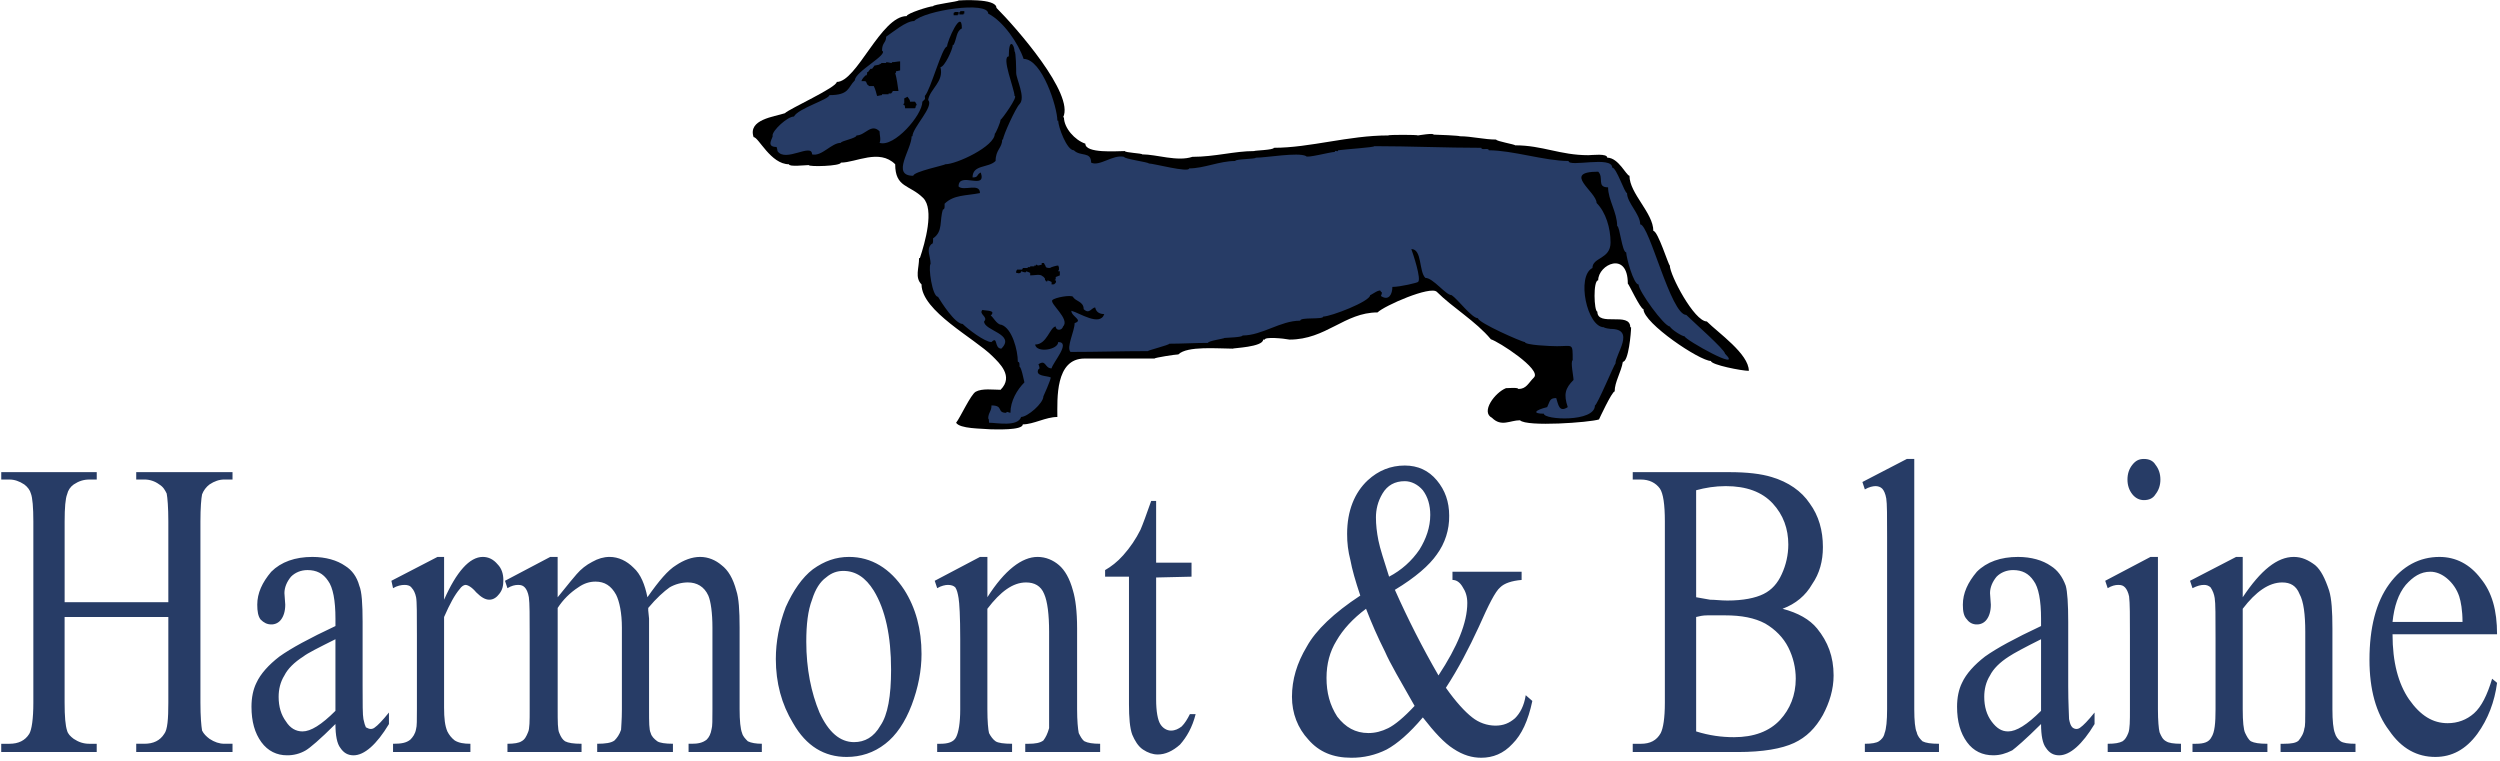 <svg width="601" height="183" viewBox="0 0 601 183" fill="none" xmlns="http://www.w3.org/2000/svg">
<g clip-path="url(#clip0_758_97)">
<path fill-rule="evenodd" clip-rule="evenodd" d="M304.053 81.638C304.053 80.948 308.427 81.327 309.994 81.638C318.815 81.638 323.23 75.107 331.164 75.107C332.765 73.506 343.888 68.63 345.414 70.16C349.227 73.973 354.761 77.193 358.411 81.566C360.166 82.064 370.694 88.814 368.765 90.739C367.366 92.139 366.939 93.512 365.003 93.512C365.003 93.085 362.504 93.314 362.036 93.314C359.356 94.382 355.908 99.056 358.67 100.439C360.944 102.705 362.999 101.033 365.406 101.033C367.035 102.664 382.223 101.555 384.401 100.831C384.401 100.817 387.515 94.102 388.164 94.102C388.164 91.815 389.717 89.49 390.137 86.981C391.503 86.981 392.117 79.938 392.117 78.668H391.916C391.916 74.847 384.002 78.647 384.002 74.909C383.21 74.909 382.94 67.388 384.203 67.388C384.203 63.595 391.325 60.198 391.325 68.18C391.526 68.18 394.346 74.315 395.087 74.315C395.087 77.698 408.624 86.779 411.317 86.779C411.317 87.704 418.753 89.152 420.419 89.152C420.419 85.079 413.072 80.023 410.324 77.278C407.289 77.278 401.424 66.111 401.424 63.824C401.123 63.824 398.576 55.511 397.463 55.511C397.463 51.188 391.728 46.525 391.728 42.254C390.987 42.254 389.096 37.901 386.382 37.901C386.382 36.822 382.715 37.307 381.834 37.307C375.02 37.307 370.817 34.934 364.218 34.934C364.218 34.702 359.671 33.955 359.671 33.548C356.769 33.548 353.737 32.756 350.962 32.756C350.962 32.613 345.554 32.36 344.629 32.36C344.629 31.913 340.948 32.558 340.873 32.558C340.873 32.377 333.745 32.36 333.745 32.558C324.162 32.558 314.927 35.529 306.238 35.529C306.238 36.071 301.49 36.164 301.49 36.317C296.771 36.317 292.067 37.703 286.646 37.703C283.02 38.912 278.059 37.109 274.574 37.109C274.574 36.84 270.419 36.703 270.419 36.317C268.459 36.317 260.918 36.942 260.918 34.538C258.398 33.699 255.773 30.763 255.773 28.206H255.575C258.361 22.634 244.203 6.544 239.546 1.887C239.546 -0.523 230.469 0.098 230.441 0.109C230.441 0.378 224.306 1.071 224.306 1.495C223.47 1.495 217.973 3.212 217.973 3.867C211.774 3.867 205.99 19.698 201.153 19.698C201.153 21.012 189.757 26.147 188.685 27.219C186.087 28.083 179.747 28.704 181.164 32.958C182.355 32.958 185.291 39.489 189.675 39.489C189.675 40.161 193.598 39.687 194.424 39.687C194.424 40.144 202.143 39.953 202.143 39.093C205.765 39.093 211.395 35.682 215.205 39.489C215.205 45.18 218.68 44.347 221.934 47.6C224.655 50.325 222.381 58.331 221.142 62.045H220.944C220.944 64.5 219.878 66.715 221.538 68.378C221.538 74.786 234.319 81.358 238.556 85.595C240.226 87.264 243.786 90.453 240.533 93.706C238.833 93.706 236.105 93.307 234.562 94.171C233.353 94.843 230.8 100.469 229.847 101.627C230.766 103.095 235.849 103.002 238.16 103.207C239.106 103.207 245.876 103.521 245.876 102.019C248.474 102.019 251.403 100.241 254.189 100.241C254.189 95.98 253.626 86.192 260.72 86.192H277.54C277.54 85.994 282.545 85.202 283.279 85.202C285.376 83.106 292.862 83.816 296.338 83.816C296.338 83.669 303.661 83.437 303.661 81.638H304.053Z" fill="black"/>
<path fill-rule="evenodd" clip-rule="evenodd" d="M15.531 144.765H40.467V125.371C40.467 122.008 40.269 119.632 40.071 118.642C39.675 117.853 39.279 117.058 38.292 116.464C37.264 115.693 36.014 115.276 34.728 115.275H32.748V113.497H55.898V115.275H53.922C52.734 115.275 51.546 115.671 50.361 116.464C49.557 117.074 48.939 117.897 48.579 118.84C48.381 119.826 48.183 122.004 48.183 125.367V168.902C48.183 172.268 48.381 174.443 48.579 175.631C48.975 176.423 49.569 177.017 50.361 177.611C51.549 178.403 52.737 178.799 53.922 178.799H55.898V180.779H32.748V178.799H34.725C36.903 178.799 38.487 178.011 39.477 176.427C40.269 175.437 40.467 172.866 40.467 168.906V148.33H15.531V168.906C15.531 172.272 15.729 174.447 16.125 175.635C16.324 176.427 16.918 177.021 17.71 177.615C18.898 178.407 20.082 178.803 21.468 178.803H23.25V180.783H0.295V178.803H2.275C4.453 178.803 6.037 178.014 7.027 176.43C7.621 175.44 8.017 172.869 8.017 168.909V125.374C8.017 122.011 7.819 119.635 7.423 118.645C7.225 117.856 6.635 117.061 5.843 116.467C4.655 115.678 3.467 115.279 2.282 115.279H0.302V113.5H23.257V115.279H21.475C20.089 115.279 18.904 115.675 17.716 116.467C16.91 117.033 16.345 117.881 16.132 118.843C15.736 119.83 15.538 122.008 15.538 125.371V144.765H15.531ZM80.639 174.054C76.877 177.813 74.505 179.793 73.514 180.383C72.136 181.191 70.561 181.602 68.964 181.572C66.591 181.572 64.413 180.581 62.829 178.407C61.245 176.225 60.456 173.46 60.456 169.896C60.456 167.718 60.852 165.741 61.644 164.157C62.634 161.979 64.611 159.804 67.185 157.824C69.957 155.847 74.31 153.474 80.643 150.501V148.722C80.643 144.369 80.049 141.205 78.864 139.621C77.676 137.842 76.092 137.046 73.917 137.046C72.333 137.046 70.947 137.64 69.961 138.631C68.971 139.819 68.376 141.205 68.376 142.587L68.575 145.359C68.575 146.944 68.178 148.132 67.585 148.92C67.316 149.298 66.96 149.605 66.545 149.813C66.131 150.02 65.672 150.123 65.208 150.112C64.218 150.112 63.43 149.716 62.638 148.92C62.044 148.132 61.846 146.944 61.846 145.359C61.846 142.587 63.034 140.02 65.208 137.446C67.584 135.07 70.947 133.885 75.102 133.885C78.267 133.885 81.039 134.674 83.016 136.063C84.6 137.05 85.788 138.634 86.378 140.812C86.972 142.198 87.17 145.165 87.17 149.521V164.956C87.17 169.114 87.17 171.883 87.368 172.873C87.567 173.859 87.764 174.453 87.963 174.849C88.359 175.051 88.754 175.245 89.15 175.245C89.518 175.238 89.87 175.097 90.141 174.849C90.735 174.453 91.919 173.265 93.503 171.289V174.061C90.533 179.008 87.567 181.578 84.996 181.578C83.61 181.578 82.62 180.984 81.828 179.8C81.032 178.799 80.639 176.823 80.639 174.054ZM80.639 170.886V153.669C76.679 155.649 73.911 157.032 72.921 157.824C70.742 159.21 69.158 160.794 68.37 162.378C67.38 163.959 66.984 165.741 66.984 167.523C66.984 169.896 67.578 171.876 68.762 173.46C69.752 175.044 71.138 175.833 72.722 175.833C74.703 175.833 77.273 174.249 80.639 170.886ZM106.76 133.882V144.171C109.727 137.442 112.895 133.882 116.06 133.882C117.446 133.882 118.63 134.476 119.62 135.66C120.61 136.647 121.006 138.033 121.006 139.419C121.006 140.805 120.808 141.795 120.016 142.782C119.422 143.574 118.63 144.168 117.64 144.168C116.65 144.168 115.66 143.574 114.472 142.389C113.482 141.201 112.492 140.611 111.901 140.611C111.505 140.611 110.911 141.003 110.515 141.601C109.327 142.983 108.143 145.161 106.756 148.33V170.094C106.756 172.668 106.954 174.447 107.545 175.836C107.941 176.625 108.535 177.42 109.327 178.014C110.317 178.608 111.505 178.803 113.086 178.803V180.783H94.487V178.803C96.467 178.803 97.651 178.605 98.641 177.813C99.236 177.222 99.829 176.43 100.027 175.242C100.226 174.648 100.226 173.064 100.226 170.49V152.88C100.226 147.736 100.226 144.567 100.027 143.577C99.826 142.587 99.433 141.799 99.037 141.399C98.641 140.805 98.047 140.611 97.259 140.611C96.467 140.611 95.477 140.809 94.487 141.399L94.091 139.621L105.172 133.882H106.76ZM134.068 143.577C136.639 140.409 138.223 138.432 138.619 138.036C139.668 136.811 140.946 135.803 142.381 135.066C143.764 134.278 145.15 133.882 146.536 133.882C148.711 133.882 150.691 134.868 152.275 136.452C154.057 138.036 155.047 140.611 155.638 143.577C158.41 139.621 160.585 137.046 162.565 135.858C164.343 134.67 166.327 133.882 168.304 133.882C170.284 133.882 172.066 134.67 173.452 135.858C175.033 137.046 176.224 139.027 177.013 141.993C177.607 143.772 177.801 146.746 177.801 150.897V170.486C177.801 173.259 178.003 175.239 178.395 176.225C178.593 177.017 179.187 177.611 179.781 178.205C180.573 178.601 181.762 178.799 183.144 178.799V180.779H165.532V178.799H166.324C167.71 178.799 168.894 178.601 169.884 177.809C170.478 177.219 170.874 176.427 171.072 175.239C171.27 174.645 171.27 173.06 171.27 170.486V150.897C171.27 147.336 170.874 144.567 170.28 143.178C169.29 141 167.508 140.013 165.334 140.013C163.805 140.032 162.307 140.441 160.981 141.201C159.598 142.191 157.816 143.772 155.836 146.148V146.742L156.034 148.719V170.486C156.034 173.655 156.034 175.433 156.43 176.225C156.628 177.017 157.222 177.611 158.014 178.205C158.608 178.601 159.994 178.799 161.773 178.799V180.779H143.566V178.799C145.546 178.799 146.929 178.601 147.721 178.011C148.315 177.417 148.909 176.625 149.305 175.437C149.305 174.843 149.503 173.259 149.503 170.49V150.9C149.503 147.34 148.909 144.571 148.117 142.987C146.929 140.809 145.345 139.819 143.17 139.819C141.784 139.819 140.398 140.215 139.012 141.205C137.034 142.488 135.348 144.174 134.065 146.151V170.49C134.065 173.46 134.065 175.437 134.461 176.229C134.857 177.222 135.253 177.813 135.847 178.209C136.639 178.605 137.827 178.803 139.804 178.803V180.783H121.993V178.803C123.577 178.803 124.765 178.605 125.356 178.209C126.148 177.813 126.544 177.021 126.94 176.031C127.336 175.242 127.336 173.259 127.336 170.49V153.075C127.336 148.128 127.336 144.96 127.138 143.577C126.94 142.389 126.544 141.601 126.148 141.205C125.752 140.809 125.356 140.611 124.564 140.611C123.772 140.611 122.98 140.809 121.99 141.399L121.396 139.621L132.279 133.882H134.058V143.577H134.068ZM204.123 133.882C209.463 133.882 214.017 136.65 217.38 141.795C220.152 146.148 221.534 151.293 221.534 157.23C221.534 161.19 220.742 165.345 219.162 169.5C217.578 173.658 215.4 176.826 212.829 178.803C210.06 180.981 206.895 181.971 203.529 181.971C198.186 181.971 193.83 179.397 190.665 173.856C187.893 169.305 186.51 164.16 186.51 158.421C186.51 154.263 187.302 150.108 188.887 145.953C190.665 141.997 192.843 138.829 195.417 136.852C198.183 134.868 200.955 133.882 204.123 133.882ZM202.737 137.248C201.351 137.248 199.965 137.64 198.579 138.829C197.193 139.819 196.008 141.601 195.216 144.171C194.226 146.746 193.83 150.108 193.83 154.263C193.83 160.794 195.018 166.533 196.998 171.282C199.176 176.031 201.945 178.407 205.311 178.407C207.882 178.407 210.06 177.219 211.644 174.447C213.423 171.876 214.215 167.325 214.215 160.992C214.215 152.88 212.829 146.548 210.06 141.997C208.08 138.825 205.704 137.248 202.737 137.248ZM237.365 143.577C241.52 137.046 245.678 133.882 249.437 133.882C251.417 133.882 253.199 134.67 254.582 135.858C255.964 137.046 257.152 139.027 257.945 141.993C258.539 143.973 258.935 146.94 258.935 151.095V170.49C258.935 173.262 259.133 175.242 259.331 176.229C259.727 177.021 260.119 177.813 260.717 178.209C261.509 178.605 262.697 178.803 264.475 178.803V180.783H246.47V178.803H247.259C248.843 178.803 250.031 178.605 250.823 178.014C251.414 177.226 251.813 176.43 252.206 175.047V151.894C252.206 147.739 251.81 144.571 251.018 142.789C250.226 140.812 248.641 140.02 246.665 140.02C243.5 140.02 240.53 142.198 237.365 146.349V170.49C237.365 173.46 237.563 175.437 237.761 176.229C238.157 177.021 238.751 177.813 239.345 178.209C239.939 178.605 241.325 178.803 243.302 178.803V180.783H225.297V178.803H226.085C227.864 178.803 229.253 178.41 229.847 177.222C230.441 176.031 230.838 173.856 230.838 170.49V153.669C230.838 148.128 230.64 144.96 230.441 143.775C230.243 142.591 230.045 141.799 229.653 141.205C229.257 140.809 228.663 140.611 227.871 140.611C227.28 140.611 226.29 140.809 225.3 141.399L224.706 139.621L235.59 133.882H237.372V143.577H237.365ZM277.933 120.424V135.268H286.444V138.631L277.933 138.829V168.117C277.933 171.084 278.329 173.064 278.923 174.054C279.517 175.044 280.508 175.635 281.498 175.635C282.488 175.635 283.276 175.242 284.068 174.648C284.86 173.856 285.454 172.869 286.048 171.678H287.431C286.642 174.846 285.256 177.222 283.672 179.004C281.894 180.585 280.111 181.377 278.329 181.377C277.141 181.377 275.957 180.981 274.769 180.189C273.581 179.397 272.789 178.011 272.198 176.625C271.604 175.044 271.406 172.47 271.406 169.302V138.631H265.667V137.046C267.053 136.258 268.637 135.066 270.02 133.486C271.673 131.636 273.071 129.573 274.175 127.351C274.769 125.965 275.561 123.79 276.745 120.424H277.933ZM349.173 137.442H365.796V139.419C363.423 139.621 361.641 140.211 360.647 141.201C359.459 142.191 357.879 145.356 355.506 150.699C353.133 155.844 350.559 160.791 347.592 165.341C349.965 168.704 352.14 171.08 353.922 172.466C355.498 173.722 357.447 174.418 359.463 174.443C361.443 174.443 362.829 173.849 364.211 172.664C365.406 171.476 366.393 169.698 366.786 167.124L368.373 168.51C367.38 173.258 365.799 176.621 363.617 178.799C361.443 181.176 358.869 182.162 356.103 182.162C353.922 182.162 351.75 181.568 349.374 179.984C347.193 178.601 344.82 176.027 342.048 172.466C338.887 176.225 335.913 178.796 333.346 180.185C330.708 181.512 327.791 182.19 324.838 182.162C320.485 182.162 317.116 180.779 314.541 177.809C311.974 175.041 310.588 171.48 310.588 167.52C310.588 163.361 311.776 159.405 314.149 155.448C316.324 151.491 320.676 147.336 327.013 143.178C325.825 139.617 325.033 136.848 324.64 134.67C324.097 132.605 323.831 130.476 323.848 128.341C323.848 122.796 325.627 118.447 328.795 115.473C331.369 113.101 334.336 111.913 337.702 111.913C340.87 111.913 343.437 113.101 345.417 115.473C347.398 117.85 348.384 120.622 348.384 123.985C348.435 127.325 347.393 130.59 345.417 133.284C343.639 135.858 340.269 138.825 335.329 141.795C338.46 148.834 341.959 155.703 345.81 162.375C350.364 155.448 352.737 149.709 352.737 144.957C352.737 143.376 352.344 142.188 351.549 141C350.955 140.013 350.163 139.416 349.176 139.416L349.173 137.442ZM333.936 138.631C336.883 137.097 339.4 134.852 341.259 132.1C342.84 129.529 343.833 126.76 343.833 123.79C343.833 121.414 343.239 119.437 342.048 117.853C340.867 116.467 339.279 115.675 337.702 115.675C335.329 115.675 333.54 116.662 332.356 118.642C331.171 120.622 330.775 122.598 330.775 124.381C330.775 126.163 330.976 127.945 331.369 129.925C331.758 131.902 332.752 134.868 333.936 138.631ZM340.071 169.698C336.705 163.761 334.131 159.405 332.943 156.636C331.255 153.285 329.737 149.85 328.395 146.346C325.227 148.719 322.855 151.293 321.267 154.065C319.686 156.636 318.894 159.606 318.894 162.969C318.894 166.53 319.686 169.496 321.468 172.272C323.449 174.843 325.821 176.225 328.989 176.225C330.57 176.225 332.158 175.833 333.738 175.041C335.326 174.249 337.497 172.47 340.071 169.698ZM428.527 146.349C432.29 147.34 435.055 148.92 436.837 151.098C439.411 154.267 440.797 157.827 440.797 162.382C440.797 165.744 439.804 168.909 438.223 171.879C436.444 175.047 434.263 177.222 431.296 178.608C428.329 179.994 423.775 180.786 417.842 180.786H392.51V178.806H394.49C396.672 178.806 398.252 178.018 399.239 176.232C399.833 175.047 400.232 172.671 400.232 168.909V125.374C400.232 121.219 399.833 118.645 399.044 117.46C398.051 116.074 396.47 115.282 394.49 115.282H392.51V113.504H415.667C420.02 113.504 423.383 113.9 425.957 114.692C429.91 115.88 433.078 118.054 435.058 121.021C437.24 123.991 438.227 127.552 438.227 131.509C438.227 134.872 437.434 137.842 435.652 140.413C434.068 143.181 431.696 145.161 428.527 146.349ZM407.753 143.577C408.74 143.775 409.928 143.973 411.113 144.171C412.301 144.171 413.687 144.369 415.267 144.369C419.03 144.369 421.996 143.775 423.977 142.785C425.957 141.799 427.343 140.215 428.329 138.036C429.365 135.804 429.905 133.373 429.91 130.911C429.91 127.149 428.722 123.79 426.155 121.018C423.581 118.246 419.822 116.863 414.871 116.863C412.297 116.863 409.925 117.259 407.75 117.853L407.753 143.577ZM407.753 175.833C410.915 176.823 413.888 177.219 416.855 177.219C421.604 177.219 425.363 175.833 427.937 173.06C430.31 170.486 431.699 167.124 431.699 163.167C431.699 160.596 431.105 158.022 429.913 155.649C428.725 153.273 426.752 151.296 424.373 149.907C421.805 148.524 418.637 147.93 414.677 147.93H410.522C409.334 147.93 408.542 148.128 407.753 148.326V175.833ZM460.189 110.332V170.49C460.189 173.262 460.39 175.242 460.783 176.031C460.984 177.021 461.575 177.615 462.169 178.209C462.961 178.605 464.149 178.803 466.129 178.803V180.783H448.311V178.803C449.899 178.803 451.084 178.605 451.678 178.209C452.272 177.813 452.866 177.222 453.064 176.229C453.456 175.242 453.658 173.262 453.658 170.49V129.133C453.658 124.186 453.658 121.018 453.456 119.83C453.255 118.642 452.862 117.853 452.47 117.457C452.07 117.061 451.476 116.863 450.882 116.863C450.288 116.863 449.301 117.061 448.308 117.655L447.721 115.873L458.403 110.332H460.189ZM490.669 174.054C486.906 177.813 484.534 179.793 483.742 180.383C482.154 181.176 480.775 181.572 479.187 181.572C476.613 181.572 474.439 180.581 472.858 178.407C471.27 176.225 470.478 173.46 470.478 169.896C470.478 167.718 470.878 165.741 471.666 164.157C472.66 161.979 474.64 159.804 477.207 157.824C479.979 155.847 484.336 153.474 490.669 150.501V148.722C490.669 144.369 490.075 141.205 488.883 139.621C487.695 137.842 486.114 137.046 483.943 137.046C482.356 137.046 480.97 137.64 479.983 138.631C478.996 139.819 478.402 141.205 478.402 142.587L478.597 145.359C478.597 146.944 478.204 148.132 477.61 148.92C477.343 149.298 476.986 149.605 476.573 149.812C476.159 150.02 475.7 150.123 475.237 150.112C474.774 150.124 474.315 150.022 473.901 149.814C473.487 149.606 473.131 149.299 472.865 148.92C472.073 148.132 471.871 146.944 471.871 145.359C471.871 142.587 473.059 140.02 475.237 137.446C477.61 135.07 480.973 133.885 485.131 133.885C488.292 133.885 491.065 134.674 493.045 136.063C494.625 137.05 495.814 138.634 496.606 140.812C496.998 142.198 497.2 145.165 497.2 149.521V164.956C497.2 169.114 497.401 171.883 497.401 172.873C497.596 173.859 497.794 174.453 498.186 174.849C498.458 175.099 498.811 175.24 499.18 175.245C499.572 175.245 499.965 175.047 500.166 174.849C500.76 174.453 501.945 173.265 503.533 171.289V174.061C500.559 179.008 497.592 181.578 495.025 181.578C493.639 181.578 492.645 180.984 491.857 179.8C491.061 178.799 490.669 176.823 490.669 174.054ZM490.669 170.886V153.669C486.708 155.649 484.134 157.032 482.946 157.824C480.772 159.21 479.184 160.794 478.399 162.378C477.405 163.959 477.013 165.741 477.013 167.523C477.013 169.896 477.607 171.876 478.791 173.46C479.976 175.044 481.164 175.833 482.745 175.833C484.725 175.833 487.299 174.249 490.669 170.886ZM515.399 110.332C516.588 110.332 517.581 110.728 518.172 111.718C518.957 112.708 519.36 113.896 519.36 115.279C519.36 116.662 518.96 117.853 518.172 118.843C517.578 119.83 516.584 120.226 515.399 120.226C514.413 120.226 513.426 119.83 512.631 118.843C511.839 117.853 511.443 116.662 511.443 115.279C511.443 113.896 511.835 112.708 512.631 111.718C513.426 110.728 514.211 110.332 515.399 110.332ZM518.766 133.882V170.49C518.766 173.262 518.96 175.242 519.158 176.031C519.558 177.021 519.95 177.809 520.746 178.209C521.34 178.605 522.524 178.803 524.307 178.803V180.783H506.69V178.803C508.476 178.803 509.463 178.605 510.258 178.209C510.852 177.813 511.245 177.222 511.637 176.229C512.037 175.242 512.037 173.262 512.037 170.49V152.88C512.037 148.128 512.037 144.963 511.835 143.383C511.634 142.393 511.241 141.604 510.849 141.205C510.449 140.809 510.057 140.611 509.261 140.611C508.476 140.611 507.68 140.809 506.687 141.399L506.093 139.621L516.98 133.882H518.766ZM539.151 143.577C543.503 137.046 547.46 133.882 551.42 133.882C553.394 133.882 554.981 134.67 556.562 135.858C557.948 137.046 558.935 139.027 559.928 141.993C560.522 143.973 560.713 146.94 560.713 151.095V170.49C560.713 173.262 560.915 175.242 561.307 176.229C561.509 177.021 562.099 177.813 562.693 178.209C563.287 178.605 564.472 178.803 566.261 178.803V180.783H548.252V178.803H549.037C550.823 178.803 552.011 178.605 552.605 178.014C553.199 177.226 553.793 176.43 553.984 175.047C554.186 174.651 554.186 173.067 554.186 170.493V151.894C554.186 147.739 553.793 144.571 552.8 142.789C552.014 140.812 550.625 140.02 548.645 140.02C545.477 140.02 542.312 142.198 539.151 146.349V170.49C539.151 173.46 539.345 175.437 539.745 176.229C540.137 177.021 540.53 177.813 541.124 178.209C541.916 178.605 543.104 178.803 545.084 178.803V180.783H527.075V178.803H527.867C529.847 178.803 531.036 178.41 531.63 177.222C532.415 176.031 532.616 173.856 532.616 170.49V153.669C532.616 148.128 532.616 144.96 532.415 143.775C532.282 142.856 531.945 141.977 531.428 141.205C530.999 140.807 530.432 140.594 529.847 140.611C529.055 140.611 528.26 140.809 527.075 141.399L526.481 139.621L537.563 133.882H539.151V143.577ZM575.165 152.481C575.165 159.21 576.551 164.355 579.125 168.114C581.894 172.07 584.86 173.853 588.421 173.853C590.801 173.853 592.975 173.064 594.754 171.48C596.533 169.896 597.922 167.127 599.107 163.167L600.295 164.157C599.701 168.708 598.12 172.866 595.546 176.427C592.774 180.189 589.411 181.968 585.451 181.968C581.098 181.968 577.336 179.987 574.369 175.635C571.201 171.48 569.62 165.744 569.62 158.619C569.62 150.9 571.201 144.765 574.369 140.413C577.537 136.063 581.692 133.885 586.444 133.885C590.398 133.885 593.767 135.664 596.331 139.03C599.103 142.393 600.292 146.749 600.292 152.484L575.165 152.481ZM575.165 149.514H591.989C591.989 146.742 591.589 144.567 591.197 143.379C590.633 141.68 589.606 140.172 588.23 139.027C587.042 138.036 585.656 137.442 584.27 137.442C581.897 137.442 580.115 138.63 578.336 140.611C576.551 142.785 575.557 145.755 575.165 149.514Z" fill="#273C66"/>
<path fill-rule="evenodd" clip-rule="evenodd" d="M186.906 36.32C188.798 39.157 195.216 34.258 195.216 37.112C197.555 37.696 199.859 34.34 202.143 34.34C202.143 33.865 205.905 33.264 205.905 32.561C208.015 32.561 209.422 29.546 211.446 31.571C211.446 32.482 211.835 33.558 211.446 34.34C214.915 35.493 221.736 27.703 221.736 24.446C222.63 23.551 222.33 24.033 222.33 23.06C223.699 21.691 226.481 11.186 227.673 11.186C227.673 9.957 231.234 1.821 231.234 6.833C229.858 7.523 230.049 9.206 229.253 10.793H229.055C229.055 11.814 227.065 16.136 226.085 16.136C226.973 19.69 223.573 21.319 223.119 24.05C224.638 25.569 219.356 30.659 219.356 32.759H219.158C219.158 35.924 214.123 42.257 219.554 42.257C219.554 41.27 227.273 39.686 227.273 39.484C229.94 39.484 239.147 35.196 239.147 32.161C239.338 32.161 240.533 29.389 240.533 28.799C240.765 28.799 244.903 23.06 243.896 23.06C243.896 21.469 240.639 13.562 242.51 13.562C242.51 8.738 243.896 10.834 243.896 12.374C244.244 12.374 244.292 16.87 244.292 17.519C244.292 18.994 246.658 23.466 245.084 25.04C244.159 25.965 241.124 32.598 241.124 33.551H240.926C240.926 35.596 239.342 35.958 239.342 38.696C237.59 40.447 233.801 39.491 233.801 42.656C235.31 42.656 234.62 42.048 235.781 41.468C237.266 45.923 230.438 41.055 230.438 44.831C231.653 46.046 235.583 43.864 235.583 46.415C232.227 47.084 229.281 46.783 227.075 48.986C227.075 49.364 227.202 50.372 226.679 50.372C225.795 53.028 226.778 55.646 224.307 57.298C224.307 57.691 224.416 58.685 223.911 58.685C222.576 60.02 223.713 61.556 223.713 63.434C223.105 64.041 224.102 71.347 225.491 71.347C226.249 72.607 229.581 77.878 231.428 77.878C232.582 79.032 236.716 82.231 238.352 82.231C239.953 80.63 238.959 83.811 240.728 83.811C244.248 80.292 236.573 79.537 236.573 77.281C237.683 76.171 235.17 75.516 236.177 74.508C237.201 74.764 239.523 74.525 238.157 75.891C238.584 75.891 239.584 78.069 240.728 78.069C243.316 78.93 244.688 84.201 244.688 86.973C245.183 86.973 245.084 87.792 245.084 88.157C245.507 88.157 246.132 91.36 246.272 91.92C244.517 93.674 242.909 96.371 242.909 99.243C242.575 99.243 241.919 98.751 241.919 99.243C239.533 99.243 241.356 97.464 238.355 97.464C238.355 98.925 237.566 99.188 237.566 100.632C237.727 100.632 237.764 101.117 237.764 101.622C239.512 101.622 244.668 102.684 245.484 100.236C246.992 100.236 250.826 96.972 250.826 95.289C250.854 95.289 252.605 91.312 252.605 90.739C251.69 90.284 248.758 90.523 249.635 88.758C250.127 88.758 249.768 87.833 249.635 87.57C251.523 86.311 251.106 88.56 252.8 88.56C253.076 87.181 257.555 82.231 254.384 82.231C254.384 84.102 249.143 84.931 248.843 82.825C251.69 82.825 252.359 78.677 253.79 78.472C253.79 79.544 255.302 79.544 255.568 78.472C257.323 76.717 252.212 72.924 252.998 72.139C253.636 71.501 257.432 70.835 257.945 71.347C258.508 72.474 260.515 72.409 260.515 74.317C261.867 75.666 262.427 73.921 263.287 73.921C263.533 75.154 264.503 75.502 265.466 75.502C264.438 78.585 259.46 75.188 257.552 74.71C257.552 76.127 260.519 76.953 258.341 77.68C258.341 79.599 256.279 83.535 257.351 84.607C263.881 84.607 269.532 84.409 275.953 84.409C275.953 84.211 281.098 82.934 281.098 82.63C284.058 82.63 287.383 82.432 290.401 82.432C290.401 81.93 294.358 81.415 294.358 81.244C294.918 81.172 298.711 81.108 298.711 80.65C303.432 80.65 307.792 77.089 312.568 77.089C312.568 76.171 318.109 76.891 318.109 76.099C319.929 76.099 329.385 72.467 329.385 70.954C329.638 70.954 331.96 69.135 331.96 70.162C332.441 70.162 332.086 70.896 331.96 71.153C333.906 72.453 334.728 70.657 334.728 68.974C336.674 68.974 340.87 67.933 340.87 67.786C341.816 67.312 339.638 60.812 339.283 59.873C341.898 59.873 341.075 65.229 342.649 66.8C344.537 66.8 347.551 70.954 348.978 70.954C350.491 71.962 353.819 76.495 355.311 76.495C355.311 77.584 365.912 82.234 366.594 82.234C366.594 82.965 372.729 83.224 374.31 83.224C378.164 83.224 378.072 82.357 378.072 86.591C377.492 86.939 378.274 90.411 378.274 91.339C376.259 93.35 375.867 94.811 376.888 97.87C374.781 99.273 374.614 97.191 374.115 95.692C372.47 95.692 372.627 96.488 371.941 97.87C368.913 98.625 368.315 99.454 371.149 99.454C371.149 100.946 383.419 101.564 383.419 97.474C383.937 97.474 388.147 87.382 388.365 87.382C388.365 85.095 393.292 79.07 387.177 79.07C387.13 79.093 385.597 78.858 385.597 78.673C381.524 78.673 378.915 66.38 382.824 64.427C382.824 61.802 387.177 62.365 387.177 58.292C387.177 54.813 386.03 51.013 383.818 48.794C383.818 46.09 375.338 41.273 384.211 41.273C385.644 42.707 383.77 45.035 386.583 45.035C386.583 48.036 388.765 51.047 388.765 54.335C389.393 54.335 389.939 60.668 390.94 60.668C390.94 61.849 392.708 68.387 393.906 68.387C393.906 69.971 400.082 78.479 401.427 78.479C401.813 79.25 404.367 80.855 404.988 80.855C404.988 81.63 419.364 89.69 414.684 85.01C414.684 84.067 406.954 77.281 405.381 75.707C401.639 75.707 396.504 53.939 394.306 53.939C394.306 51.468 391.138 48.743 391.138 46.418C390.543 46.418 388.625 40.283 387.57 40.283C387.57 37.392 377.082 40.273 377.082 38.699C371.394 38.699 363.614 36.128 357.892 36.128C357.892 35.422 356.113 36.241 356.113 35.534C347.691 35.534 338.689 35.138 330.389 35.138C330.389 35.439 323.561 35.859 321.68 36.128C321.68 36.705 320.888 35.927 320.888 36.525C319.816 36.525 313.961 38.119 313.961 37.514C312.029 36.548 304.426 37.911 301.889 37.911C301.889 38.262 296.942 38.191 296.942 38.703C293.146 38.703 289.462 40.485 285.861 40.485C285.861 41.574 277.292 39.297 276.162 39.297C276.162 38.989 270.225 38.211 270.225 37.712C267.589 37.054 264.329 40.106 262.308 39.095C262.308 36.33 259.744 37.716 258.153 36.128C256.446 36.128 254.391 30.471 254.391 29.003H254.193C254.193 25.832 250.543 14.163 246.078 14.163C244.842 10.452 241.172 5.078 237.57 3.279C237.57 0.189 222.333 2.487 219.759 5.058C217.789 5.058 214.727 7.687 213.03 8.82C213.03 10.346 212.04 10.172 212.04 12.183C213.764 13.046 205.509 17.222 205.509 19.308C203.778 21.039 204.219 22.869 199.374 22.869C199.374 23.886 191.836 26.071 190.867 28.013C189.303 28.013 185.722 31.325 185.722 32.564C186.067 32.913 183.824 35.336 186.712 35.336C186.705 35.531 186.906 35.924 186.906 36.32Z" fill="#273C66"/>
<path fill-rule="evenodd" clip-rule="evenodd" d="M231.824 2.68V3.274H231.626V3.472H230.636V2.878H230.834V2.68H231.824ZM230.441 2.878V3.472H230.243V3.67H229.253V3.076H229.451V2.878H230.441ZM216.39 14.752V16.93C216.192 16.93 215.795 17.128 215.399 17.128V17.524H215.201C215.597 18.91 215.795 20.494 215.993 21.877H214.607C214.607 22.075 214.409 22.273 214.211 22.467H213.617V22.669H212.033V22.867C211.637 22.867 211.241 23.065 210.845 23.065C210.647 22.273 210.449 21.48 210.053 20.688H208.865C208.865 20.49 208.667 20.49 208.469 20.292C208.073 19.5 208.469 19.5 207.083 19.5C207.281 18.906 207.677 18.51 208.073 18.118H208.271C208.469 17.916 208.469 17.524 208.469 17.326H208.667C208.865 17.128 209.063 16.732 209.261 16.537H209.657C209.855 16.336 210.053 15.943 210.251 15.745C210.647 15.745 211.04 15.547 211.439 15.547V15.349H211.835V15.151H213.023V14.953C213.617 14.953 214.013 15.151 214.406 15.151V14.953C215.201 14.95 215.796 14.752 216.39 14.752ZM218.766 24.447H219.954C220.152 24.645 220.152 24.843 220.35 25.041C220.35 25.437 220.35 25.239 220.152 25.437C220.152 25.635 220.152 25.833 219.954 26.031H217.581C217.581 25.833 217.581 25.437 217.383 25.239H217.185C217.185 24.843 217.383 24.843 217.383 24.843V23.655L218.175 23.259C218.366 23.659 218.766 23.857 218.766 24.447ZM250.427 63.233H251.021V63.431C251.615 64.025 251.021 64.421 252.407 64.421C252.605 64.224 253.988 63.828 254.387 63.828C254.585 64.224 254.585 64.224 254.585 64.817C254.387 65.016 254.585 64.817 254.387 65.214H254.783V66.204C254.387 66.402 254.193 66.402 253.793 66.6V67.194H253.595V67.392H253.793C253.991 67.788 253.793 67.986 253.595 68.184C253.397 68.382 253.397 68.382 252.803 68.382V67.788C252.407 67.59 252.407 67.59 251.813 67.392C251.813 67.59 251.813 67.788 251.417 67.59V67.392H251.219V66.996C251.021 66.798 251.021 66.6 250.625 66.402C250.031 65.811 248.846 66.204 247.658 66.204V65.61C247.262 65.412 247.262 65.412 246.668 65.214V65.412C246.272 65.61 245.678 65.214 245.48 65.214C245.48 65.412 245.48 65.412 245.282 65.61C244.691 65.808 244.886 65.61 244.292 65.61V65.016H244.49V64.817H245.678C245.876 64.62 245.876 64.62 245.876 64.421H247.064V64.224H247.658V64.025H248.648V63.828H249.044V63.626C249.44 63.626 249.44 63.828 249.44 63.828C249.836 63.828 250.232 63.626 250.43 63.626L250.427 63.233Z" fill="black"/>
</g>
<defs>
<clipPath id="clip0_758_97">
<rect width="601" height="183" fill="white"/>
</clipPath>
</defs>
</svg>

